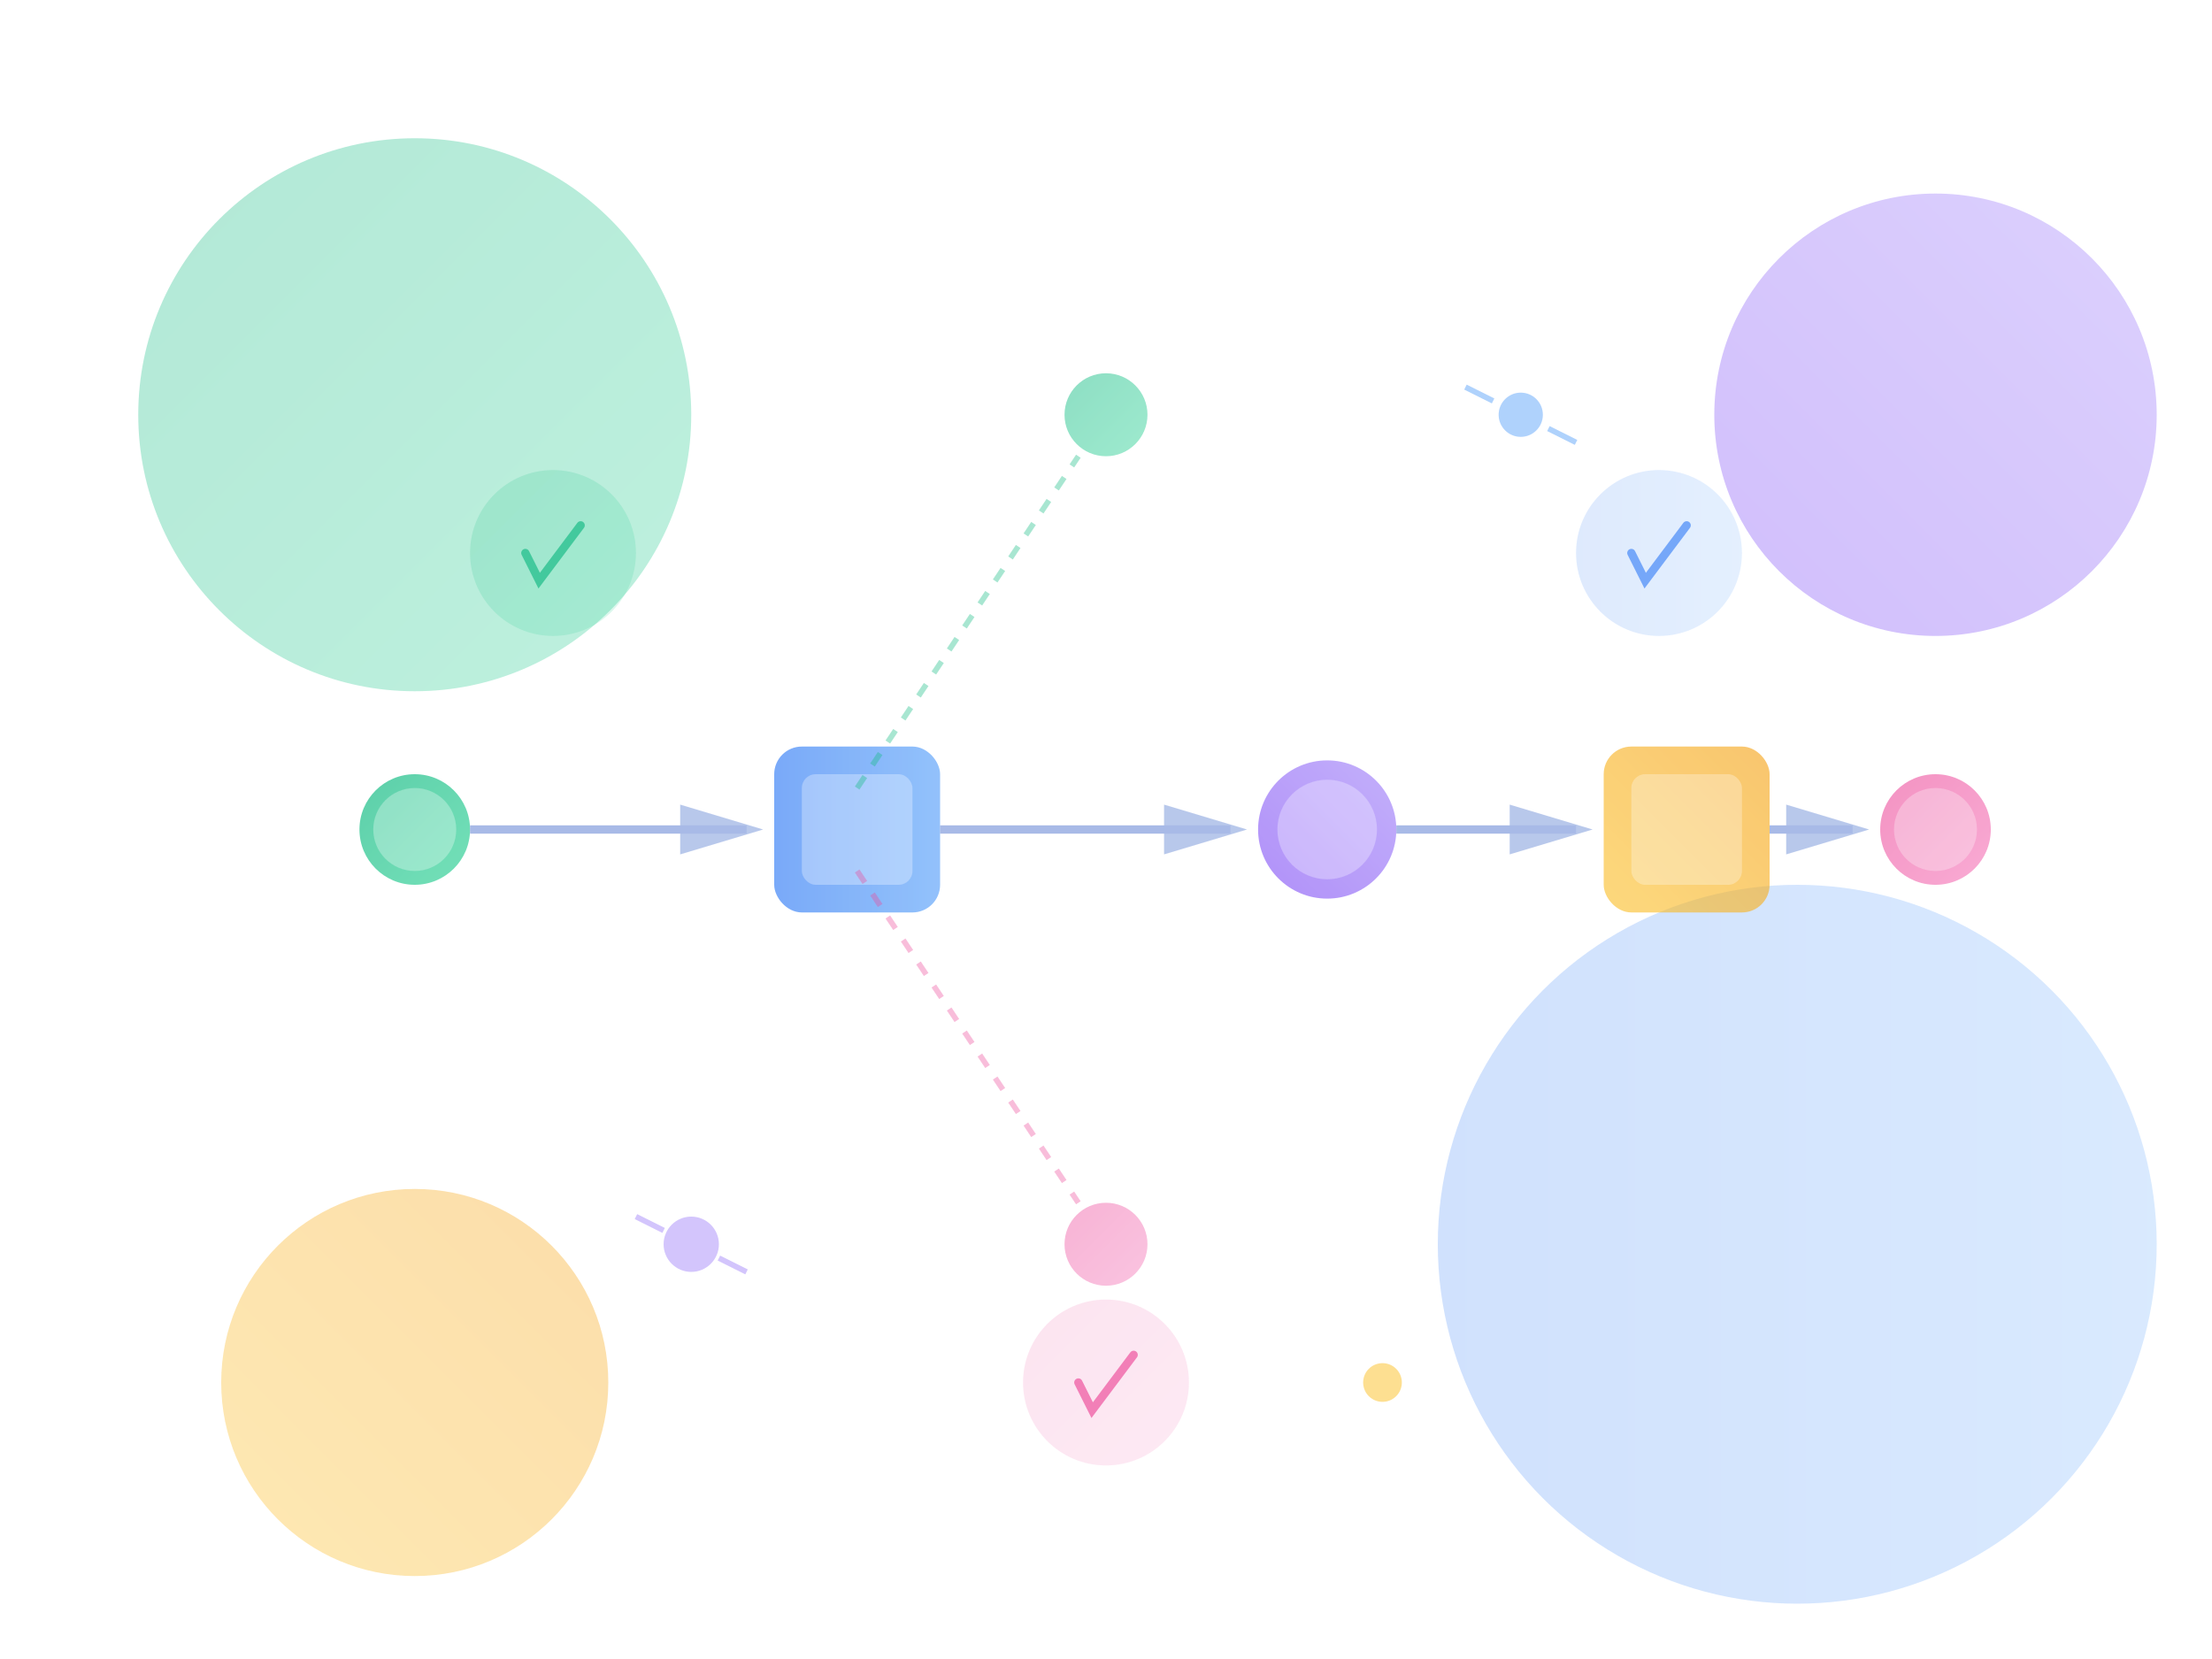 <svg xmlns="http://www.w3.org/2000/svg" viewBox="0 0 800 600" fill="none">
  <!-- Background elements -->
  <defs>
    <linearGradient id="wgrad1" x1="0%" y1="0%" x2="100%" y2="100%">
      <stop offset="0%" style="stop-color:#10B981;stop-opacity:0.8" />
      <stop offset="100%" style="stop-color:#34D399;stop-opacity:0.8" />
    </linearGradient>
    <linearGradient id="wgrad2" x1="0%" y1="0%" x2="100%" y2="0%">
      <stop offset="0%" style="stop-color:#3B82F6;stop-opacity:0.8" />
      <stop offset="100%" style="stop-color:#60A5FA;stop-opacity:0.8" />
    </linearGradient>
    <linearGradient id="wgrad3" x1="0%" y1="100%" x2="100%" y2="0%">
      <stop offset="0%" style="stop-color:#8B5CF6;stop-opacity:0.8" />
      <stop offset="100%" style="stop-color:#A78BFA;stop-opacity:0.8" />
    </linearGradient>
    <linearGradient id="wgrad4" x1="100%" y1="0%" x2="0%" y2="100%">
      <stop offset="0%" style="stop-color:#F59E0B;stop-opacity:0.7" />
      <stop offset="100%" style="stop-color:#FBBF24;stop-opacity:0.7" />
    </linearGradient>
    <linearGradient id="wgrad5" x1="0%" y1="0%" x2="100%" y2="100%">
      <stop offset="0%" style="stop-color:#EC4899;stop-opacity:0.7" />
      <stop offset="100%" style="stop-color:#F472B6;stop-opacity:0.7" />
    </linearGradient>
  </defs>
  
  <!-- Background abstract shapes -->
  <circle cx="150" cy="150" r="100" fill="url(#wgrad1)" opacity="0.4"/>
  <circle cx="650" cy="450" r="130" fill="url(#wgrad2)" opacity="0.3"/>
  <circle cx="700" cy="150" r="80" fill="url(#wgrad3)" opacity="0.5"/>
  <circle cx="150" cy="500" r="70" fill="url(#wgrad4)" opacity="0.5"/>
  
  <!-- Workflow visualization - connected nodes in a flow -->
  <g opacity="0.85">
    <!-- Start node -->
    <circle cx="150" cy="300" r="20" fill="url(#wgrad1)"/>
    <circle cx="150" cy="300" r="15" fill="white" opacity="0.3"/>
    
    <!-- Process nodes -->
    <rect x="280" y="270" width="60" height="60" rx="10" fill="url(#wgrad2)"/>
    <rect x="290" y="280" width="40" height="40" rx="5" fill="white" opacity="0.3"/>
    
    <circle cx="480" cy="300" r="25" fill="url(#wgrad3)"/>
    <circle cx="480" cy="300" r="18" fill="white" opacity="0.3"/>
    
    <rect x="580" y="270" width="60" height="60" rx="10" fill="url(#wgrad4)"/>
    <rect x="590" y="280" width="40" height="40" rx="5" fill="white" opacity="0.3"/>
    
    <!-- End node -->
    <circle cx="700" cy="300" r="20" fill="url(#wgrad5)"/>
    <circle cx="700" cy="300" r="15" fill="white" opacity="0.3"/>
    
    <!-- Connecting arrows -->
    <defs>
      <marker id="arrowhead" markerWidth="10" markerHeight="10" refX="8" refY="3" orient="auto">
        <polygon points="0 0, 10 3, 0 6" fill="#6C8CD5" opacity="0.8"/>
      </marker>
    </defs>
    
    <path d="M 170 300 L 270 300" stroke="#6C8CD5" stroke-width="3" marker-end="url(#arrowhead)" opacity="0.7">
      <animate attributeName="stroke-dashoffset" from="0" to="20" dur="1.5s" repeatCount="indefinite"/>
    </path>
    <path d="M 340 300 L 445 300" stroke="#6C8CD5" stroke-width="3" marker-end="url(#arrowhead)" opacity="0.7">
      <animate attributeName="stroke-dashoffset" from="0" to="20" dur="1.5s" repeatCount="indefinite"/>
    </path>
    <path d="M 505 300 L 570 300" stroke="#6C8CD5" stroke-width="3" marker-end="url(#arrowhead)" opacity="0.7">
      <animate attributeName="stroke-dashoffset" from="0" to="20" dur="1.5s" repeatCount="indefinite"/>
    </path>
    <path d="M 640 300 L 670 300" stroke="#6C8CD5" stroke-width="3" marker-end="url(#arrowhead)" opacity="0.7">
      <animate attributeName="stroke-dashoffset" from="0" to="20" dur="1.5s" repeatCount="indefinite"/>
    </path>
  </g>
  
  <!-- Secondary workflow paths -->
  <g opacity="0.6">
    <circle cx="400" cy="150" r="15" fill="url(#wgrad1)"/>
    <circle cx="400" cy="450" r="15" fill="url(#wgrad5)"/>
    
    <path d="M 310 285 L 390 165" stroke="#10B981" stroke-width="2" stroke-dasharray="5,5" opacity="0.6"/>
    <path d="M 310 315 L 390 435" stroke="#EC4899" stroke-width="2" stroke-dasharray="5,5" opacity="0.6"/>
  </g>
  
  <!-- Decorative elements representing clarity -->
  <g opacity="0.5">
    <circle cx="550" cy="150" r="8" fill="#60A5FA"/>
    <circle cx="250" cy="450" r="10" fill="#A78BFA"/>
    <circle cx="500" cy="500" r="7" fill="#FBBF24"/>
    
    <line x1="540" y1="145" x2="530" y2="140" stroke="#60A5FA" stroke-width="2"/>
    <line x1="560" y1="155" x2="570" y2="160" stroke="#60A5FA" stroke-width="2"/>
    
    <line x1="240" y1="445" x2="230" y2="440" stroke="#A78BFA" stroke-width="2"/>
    <line x1="260" y1="455" x2="270" y2="460" stroke="#A78BFA" stroke-width="2"/>
  </g>
  
  <!-- Purpose indicators - checkmarks in circles -->
  <g opacity="0.7">
    <circle cx="200" cy="200" r="30" fill="url(#wgrad1)" opacity="0.3"/>
    <path d="M 190 200 L 195 210 L 210 190" stroke="#10B981" stroke-width="3" fill="none" stroke-linecap="round"/>
    
    <circle cx="600" cy="200" r="30" fill="url(#wgrad2)" opacity="0.3"/>
    <path d="M 590 200 L 595 210 L 610 190" stroke="#3B82F6" stroke-width="3" fill="none" stroke-linecap="round"/>
    
    <circle cx="400" cy="500" r="30" fill="url(#wgrad5)" opacity="0.3"/>
    <path d="M 390 500 L 395 510 L 410 490" stroke="#EC4899" stroke-width="3" fill="none" stroke-linecap="round"/>
  </g>
</svg>